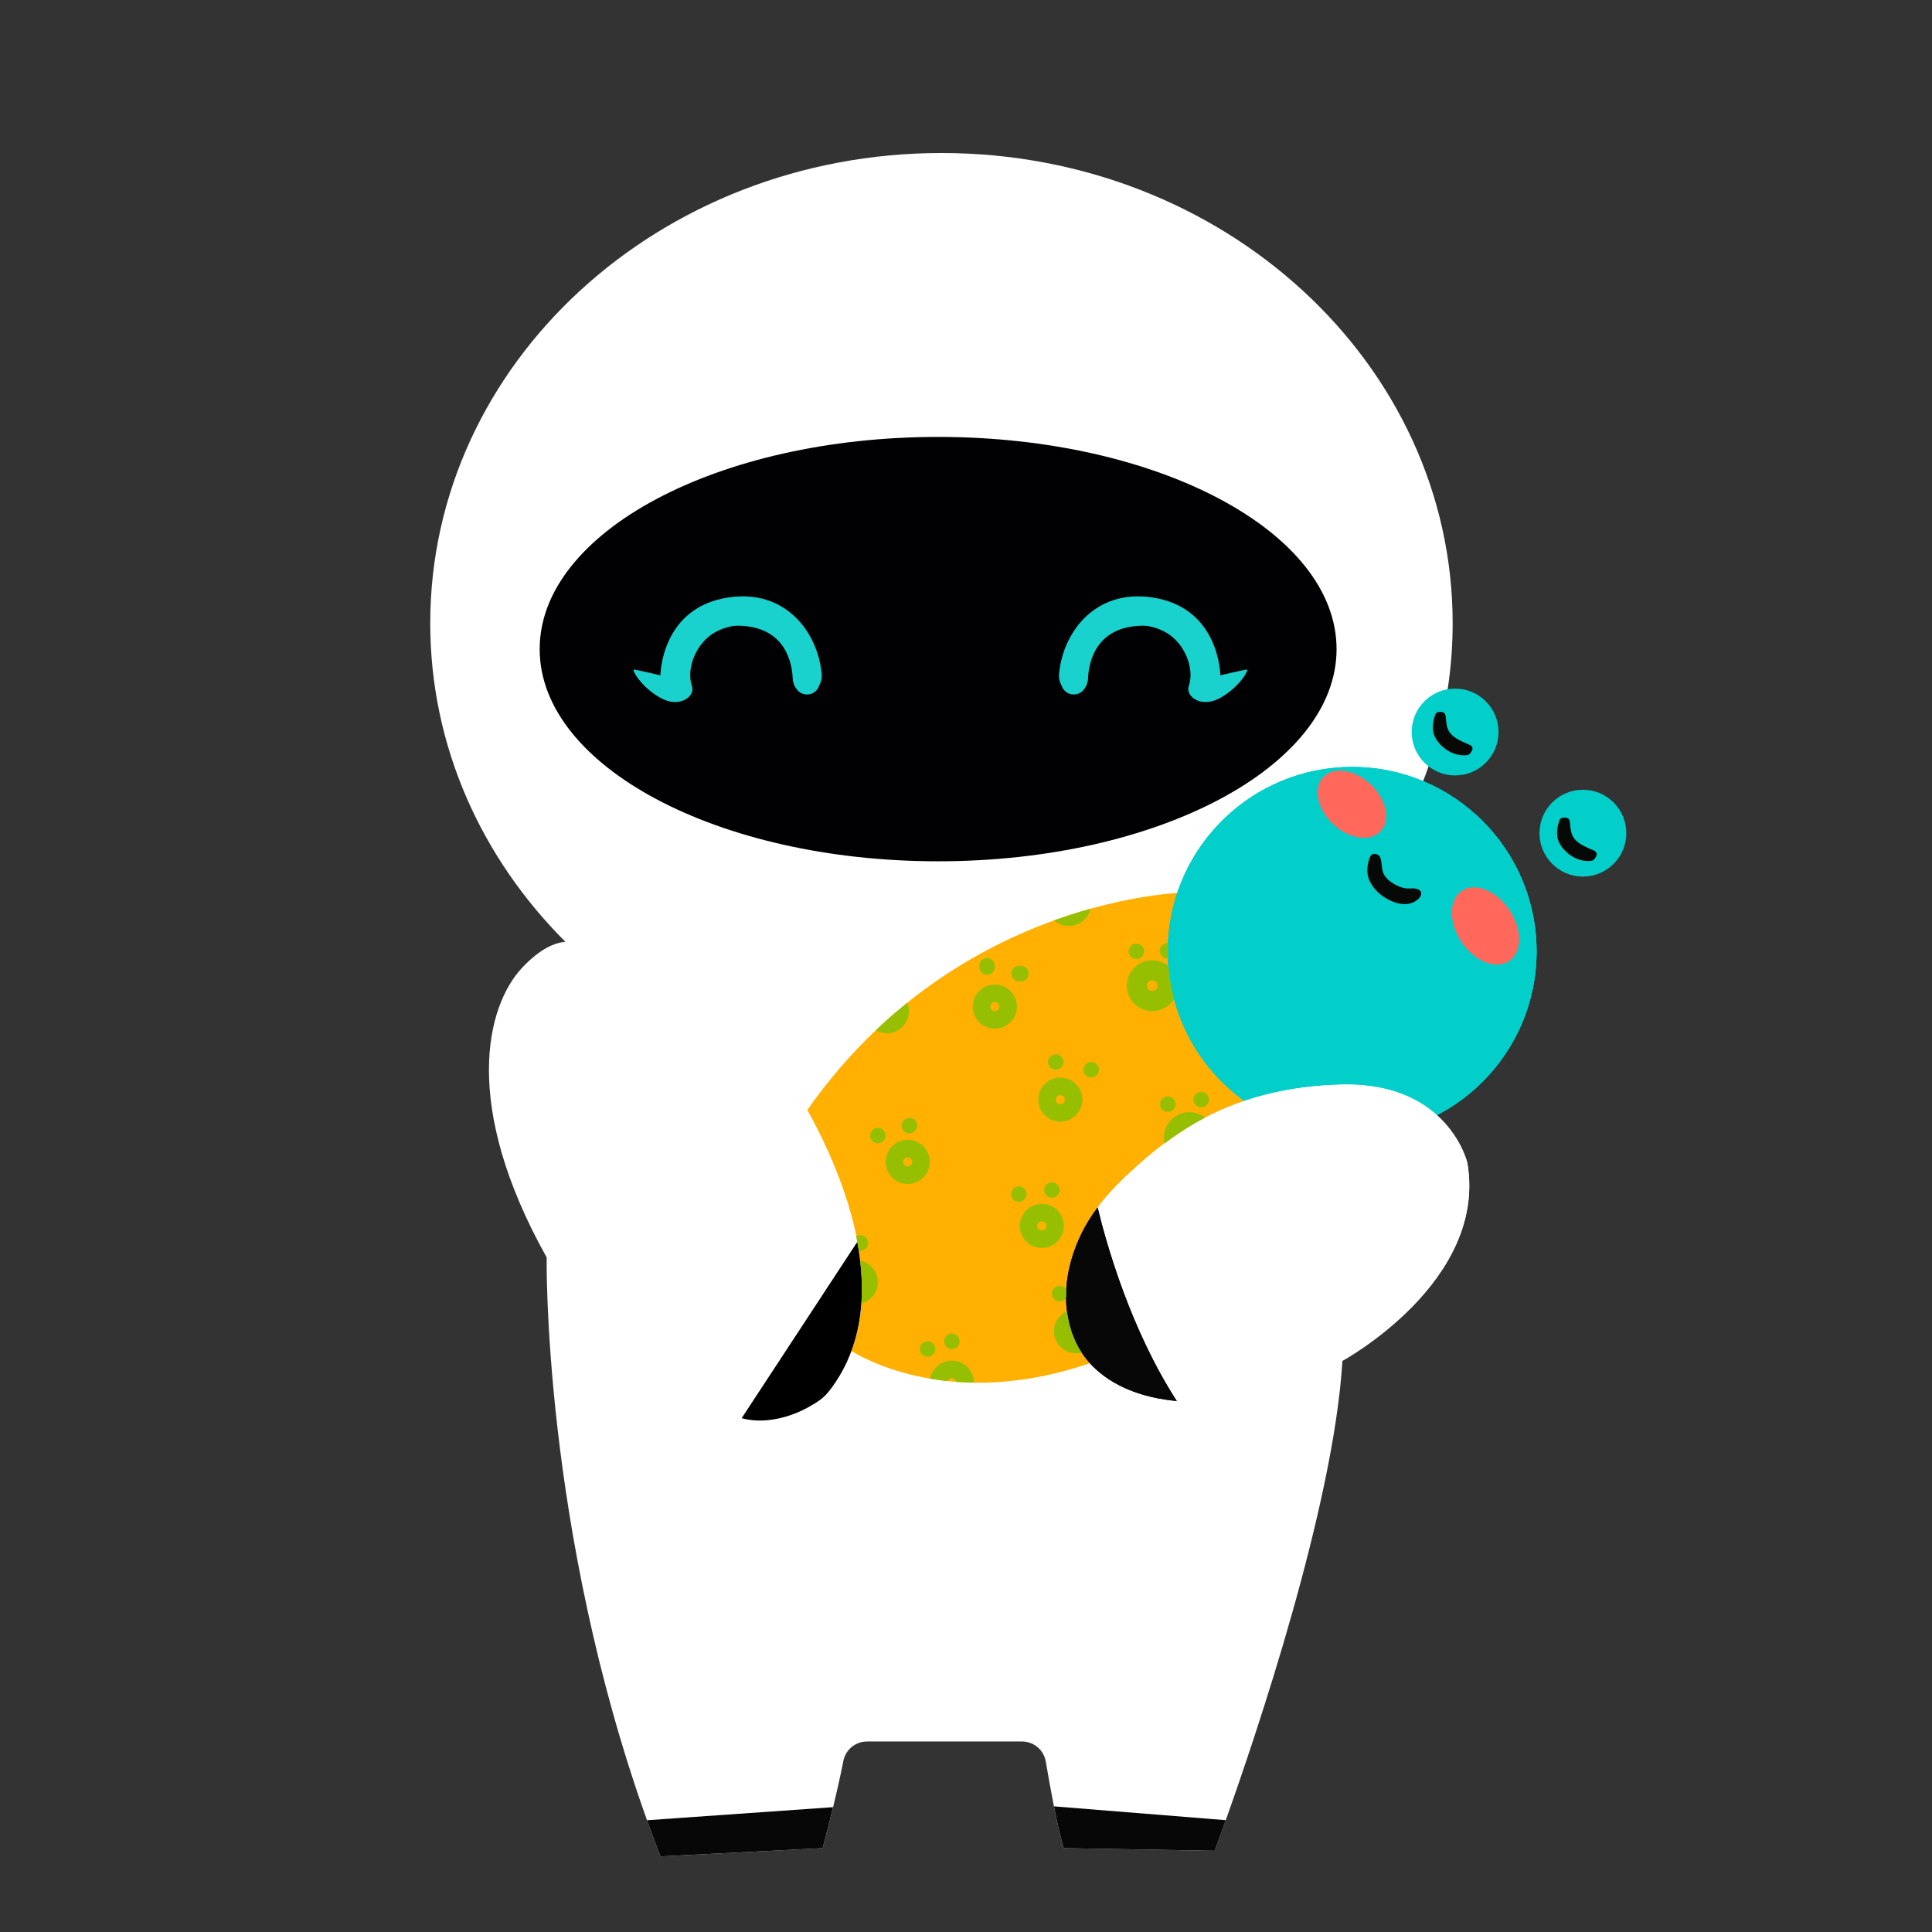 <?xml version="1.0" encoding="UTF-8" standalone="no" ?>
<!DOCTYPE svg PUBLIC "-//W3C//DTD SVG 1.1//EN" "http://www.w3.org/Graphics/SVG/1.1/DTD/svg11.dtd">
<svg xmlns="http://www.w3.org/2000/svg" xmlns:xlink="http://www.w3.org/1999/xlink" version="1.1" width="1080" height="1080" viewBox="0 0 1080 1080" xml:space="preserve">
<rect x="0" y="0" width="1080" height="1080" fill="#333333" stroke="none"/>
<desc>Created with Fabric.js 5.2.4</desc>
<defs>
</defs>
<rect x="0" y="0" width="100%" height="100%" fill="transparent"></rect>
<g transform="matrix(1 0 0 1 540 540)" id="56112caa-e531-433a-8f15-8ae78730f5cb"  >
<rect style="stroke: none; stroke-width: 1; stroke-dasharray: none; stroke-linecap: butt; stroke-dashoffset: 0; stroke-linejoin: miter; stroke-miterlimit: 4; fill: rgb(255,255,255); fill-rule: nonzero; opacity: 1; visibility: hidden;" vector-effect="non-scaling-stroke"  x="-540" y="-540" rx="0" ry="0" width="1080" height="1080" />
</g>
<g transform="matrix(1 0 0 1 540 540)" id="09566130-79a8-4feb-a502-998dc397ee64"  >
</g>
<g transform="matrix(0.89 0 0 0.89 526.24 563.3)"  >
<g style="" vector-effect="non-scaling-stroke"   >
		<g transform="matrix(1 0 0 1 -490 -490)"  >
<rect style="stroke: none; stroke-width: 1; stroke-dasharray: none; stroke-linecap: butt; stroke-dashoffset: 0; stroke-linejoin: miter; stroke-miterlimit: 4; fill: rgb(255,255,255); fill-opacity: 0; fill-rule: nonzero; opacity: 1;" vector-effect="non-scaling-stroke"  x="-50" y="-50" rx="0" ry="0" width="100" height="100" />
</g>
		<g transform="matrix(1 0 0 1 0 0)"  >
<rect style="stroke: none; stroke-width: 1; stroke-dasharray: none; stroke-linecap: butt; stroke-dashoffset: 0; stroke-linejoin: miter; stroke-miterlimit: 4; fill: rgb(255,255,255); fill-rule: nonzero; opacity: 1; visibility: hidden;" vector-effect="non-scaling-stroke"  x="-540" y="-540" rx="0" ry="0" width="1080" height="1080" />
</g>
		<g transform="matrix(0.8 0 0 0.8 0.04 -1.87)"  >
<path style="stroke: none; stroke-width: 1; stroke-dasharray: none; stroke-linecap: butt; stroke-dashoffset: 0; stroke-linejoin: miter; stroke-miterlimit: 4; fill: rgb(255,255,255); fill-rule: evenodd; opacity: 1;" vector-effect="non-scaling-stroke"  transform=" translate(-401.36, -669.32)" d="M 633.45 686.94 C 667.15 734.429 716.17 948.899 716.17 948.899 C 709.35 1063.049 647.75 1244.649 624.58 1309.549 C 619.15 1324.78 615.83 1333.58 615.83 1333.58 L 497.36 1331.53 C 494.98 1324.169 492.24 1311.75 489.67 1298.71 C 487.222 1286.291 484.934 1273.3 483.279 1263.548 C 481.733 1254.445 473.848 1247.79 464.615 1247.79 L 342.928 1247.79 C 333.903 1247.79 326.113 1254.155 324.365 1263.008 C 321.896 1275.51 318.985 1288.274 316.31 1299.349 C 311.87 1317.79 308.09 1331.53 308.09 1331.53 L 180.77 1338 C 177.1 1328.52 173.58 1319.049 170.2 1309.61 C 88.11 1080.16 91.4 867.7 91.4 867.7 C 24.51 748.219 43.92 670.599 72 640.469 C 86.4 625.02 98.12 620.58 106.12 619.93 L 106.12 619.929 C 40.239 554.162 0 466.324 0 369.83 C 0 165.929 179.7 0.64 401.36 0.64 C 623.03 0.64 802.721 165.929 802.721 369.83 C 802.721 496.049 733.86 607.469 628.82 674.049 C 629.34 678.91 630.83 683.25 633.45 686.94" stroke-linecap="round" />
</g>
		<g transform="matrix(0.8 0 0 0.8 -2.05 -225.22)"  >
<path style="stroke: none; stroke-width: 1; stroke-dasharray: none; stroke-linecap: butt; stroke-dashoffset: 0; stroke-linejoin: miter; stroke-miterlimit: 4; fill: rgb(1,1,3); fill-rule: evenodd; opacity: 1;" vector-effect="non-scaling-stroke"  transform=" translate(-398.75, -390.49)" d="M 711.575 390.49 C 711.575 482.498 571.518 557.086 398.749 557.086 C 225.979 557.086 85.922 482.498 85.922 390.49 C 85.922 298.482 225.979 223.894 398.749 223.894 C 571.518 223.894 711.575 298.482 711.575 390.49" stroke-linecap="round" />
</g>
		<g transform="matrix(0.8 0 0 0.8 43.97 81.6)"  >
<path style="stroke: none; stroke-width: 1; stroke-dasharray: none; stroke-linecap: butt; stroke-dashoffset: 0; stroke-linejoin: miter; stroke-miterlimit: 4; fill: rgb(255,176,1); fill-rule: evenodd; opacity: 1;" vector-effect="non-scaling-stroke"  transform=" translate(-456.27, -774.02)" d="M 667.92 715.38 C 667.92 715.38 667.67 723.99 665.92 737.981 L 665.92 737.99 C 665.16 744.09 664.11 751.2 662.67 759.07 C 653.46 809.481 628.25 890.771 559.7 932.41 C 551.771 937.231 543.26 941.521 534.13 945.17 C 528.63 947.37 523.231 949.36 517.92 951.16 C 483.46 962.91 452.891 966.811 426.851 966.42 C 422.09 966.36 417.49 966.141 413.04 965.801 C 410.71 965.641 408.42 965.431 406.181 965.191 C 401.42 964.691 396.851 964.051 392.481 963.301 C 360.7 957.881 339.42 946.86 330.65 941.61 C 327.66 939.82 326.13 938.7 326.13 938.7 L 315.06 935.471 C 315.06 935.471 301.75 935.279 286.7 929.96 C 252.691 917.971 209.81 879.851 291.58 758.79 C 293.021 756.66 294.47 754.551 295.941 752.471 C 312.87 728.311 331.06 707.561 349.8 689.75 C 357.95 681.99 366.21 674.801 374.51 668.12 C 414.08 636.28 454.65 616.151 489.93 603.43 C 499.891 599.84 509.42 596.84 518.391 594.34 C 550.5 585.36 575.37 582.7 586.49 581.921 C 590.62 581.631 592.851 581.6 592.851 581.6 z" stroke-linecap="round" />
</g>
		<g transform="matrix(0.8 0 0 0.8 -134.24 -225.17)"  >
<path style="stroke: none; stroke-width: 1; stroke-dasharray: none; stroke-linecap: butt; stroke-dashoffset: 0; stroke-linejoin: miter; stroke-miterlimit: 4; fill: rgb(25,210,205); fill-rule: evenodd; opacity: 1;" vector-effect="non-scaling-stroke"  transform=" translate(-233.5, -390.55)" d="M 180.713 411.062 C 180.713 411.062 181.03 360.701 229.882 350.691 C 276.909 341.056 304.24 375.77 307.348 410.187 C 307.578 412.729 307.106 415.284 306.053 417.614 L 304.822 420.336 C 301.872 426.863 293.039 428.146 288.305 422.736 C 286.03 420.135 284.712 416.86 284.566 413.428 C 284.063 401.541 278.997 372.492 241.54 372.118 C 235.337 372.057 228.463 374.571 223.183 377.535 C 209.652 385.13 200.444 404.798 205.496 419.743 C 208.113 427.484 195.86 437.337 180.515 428.657 C 165.169 419.977 157.913 406.253 159.935 406.487 C 161.958 406.722 180.713 411.062 180.713 411.062" stroke-linecap="round" />
</g>
		<g transform="matrix(0.8 0 0 0.8 132.96 -225.17)"  >
<path style="stroke: none; stroke-width: 1; stroke-dasharray: none; stroke-linecap: butt; stroke-dashoffset: 0; stroke-linejoin: miter; stroke-miterlimit: 4; fill: rgb(25,210,205); fill-rule: evenodd; opacity: 1;" vector-effect="non-scaling-stroke"  transform=" translate(-567.5, -390.55)" d="M 620.295 411.062 C 620.295 411.062 619.978 360.701 571.126 350.691 C 524.1 341.056 496.769 375.77 493.66 410.187 C 493.431 412.729 493.902 415.284 494.955 417.614 L 496.186 420.336 C 499.137 426.863 507.97 428.146 512.703 422.736 C 514.979 420.135 516.297 416.86 516.442 413.428 C 516.945 401.541 522.012 372.492 559.469 372.118 C 565.671 372.057 572.545 374.571 577.825 377.535 C 591.357 385.13 600.565 404.798 595.513 419.743 C 592.896 427.484 605.149 437.337 620.493 428.657 C 635.839 419.977 643.096 406.253 641.073 406.487 C 639.051 406.722 620.295 411.062 620.295 411.062" stroke-linecap="round" />
</g>
		<g transform="matrix(0.8 0 0 0.8 258.02 -35.37)"  >
<path style="stroke: none; stroke-width: 1; stroke-dasharray: none; stroke-linecap: butt; stroke-dashoffset: 0; stroke-linejoin: miter; stroke-miterlimit: 4; fill: rgb(2,207,202); fill-rule: evenodd; opacity: 1;" vector-effect="non-scaling-stroke"  transform=" translate(-723.83, -627.81)" d="M 868.596 627.809 C 868.596 707.761 803.782 772.575 723.83 772.575 C 643.878 772.575 579.064 707.761 579.064 627.809 C 579.064 547.857 643.878 483.043 723.83 483.043 C 803.782 483.043 868.596 547.857 868.596 627.809" stroke-linecap="round" />
</g>
		<g transform="matrix(0.8 0 0 0.8 258.06 -35.37)"  >
<path style="stroke: none; stroke-width: 1; stroke-dasharray: none; stroke-linecap: butt; stroke-dashoffset: 0; stroke-linejoin: miter; stroke-miterlimit: 4; fill: rgb(2,207,202); fill-rule: evenodd; opacity: 1;" vector-effect="non-scaling-stroke"  transform=" translate(-723.88, -627.81)" d="M 868.6 627.81 C 868.6 707.759 803.78 772.58 723.829 772.58 C 645.759 772.58 582.12 710.78 579.169 633.44 C 580.959 633.31 582.669 632.4 583.759 630.81 C 585.669 628.039 584.959 624.24 582.19 622.34 C 581.27 621.71 580.24 621.37 579.209 621.289 C 582.61 544.37 646.06 483.039 723.829 483.039 C 803.78 483.039 868.6 547.86 868.6 627.81" stroke-linecap="round" />
</g>
		<g transform="matrix(0.8 0 0 0.8 258.06 -35.37)"  >
<path style="stroke: none; stroke-width: 1; stroke-dasharray: none; stroke-linecap: butt; stroke-dashoffset: 0; stroke-linejoin: miter; stroke-miterlimit: 4; fill: rgb(2,207,202); fill-rule: evenodd; opacity: 1;" vector-effect="non-scaling-stroke"  transform=" translate(-723.88, -627.81)" d="M 868.6 627.81 C 868.6 707.759 803.78 772.58 723.829 772.58 C 656.789 772.58 600.39 727.009 583.929 665.16 C 589.129 656.629 587.2 645.59 579.52 639.3 L 579.509 639.3 C 579.36 637.36 579.249 635.4 579.169 633.44 C 580.959 633.31 582.669 632.4 583.759 630.81 C 585.669 628.039 584.959 624.24 582.19 622.34 C 581.27 621.71 580.24 621.37 579.209 621.289 C 582.61 544.37 646.06 483.039 723.829 483.039 C 803.78 483.039 868.6 547.86 868.6 627.81" stroke-linecap="round" />
</g>
		<g transform="matrix(0.8 0 0 0.8 322.67 -173.14)"  >
<path style="stroke: none; stroke-width: 1; stroke-dasharray: none; stroke-linecap: butt; stroke-dashoffset: 0; stroke-linejoin: miter; stroke-miterlimit: 4; fill: rgb(2,207,202); fill-rule: evenodd; opacity: 1;" vector-effect="non-scaling-stroke"  transform=" translate(-804.64, -455.6)" d="M 838.724 455.596 C 838.724 474.421 823.463 489.681 804.639 489.681 C 785.814 489.681 770.553 474.421 770.553 455.596 C 770.553 436.772 785.814 421.511 804.639 421.511 C 823.463 421.511 838.724 436.772 838.724 455.596" stroke-linecap="round" />
</g>
		<g transform="matrix(0.8 0 0 0.8 402.94 -109.61)"  >
<path style="stroke: none; stroke-width: 1; stroke-dasharray: none; stroke-linecap: butt; stroke-dashoffset: 0; stroke-linejoin: miter; stroke-miterlimit: 4; fill: rgb(2,207,202); fill-rule: evenodd; opacity: 1;" vector-effect="non-scaling-stroke"  transform=" translate(-34.98, -34.64)" d="M 69.064 34.641 C 69.064 53.466 53.804 68.726 34.979 68.726 C 16.155 68.726 0.894 53.466 0.894 34.641 C 0.894 15.816 16.155 0.556 34.979 0.556 C 53.804 0.556 69.064 15.816 69.064 34.641" stroke-linecap="round" />
</g>
		<g transform="matrix(0.8 0 0 0.8 341.75 -51.32)"  >
<path style="stroke: none; stroke-width: 1; stroke-dasharray: none; stroke-linecap: butt; stroke-dashoffset: 0; stroke-linejoin: miter; stroke-miterlimit: 4; fill: rgb(255,104,91); fill-rule: evenodd; opacity: 1;" vector-effect="non-scaling-stroke"  transform=" translate(-828.49, -607.87)" d="M 847.069 635.445 C 836.703 642.428 819.983 635.743 809.722 620.513 C 799.463 605.283 799.548 587.276 809.914 580.292 C 820.28 573.309 837 579.995 847.26 595.225 C 857.52 610.455 857.434 628.462 847.069 635.445" stroke-linecap="round" />
</g>
		<g transform="matrix(0.8 0 0 0.8 257.84 -127.79)"  >
<path style="stroke: none; stroke-width: 1; stroke-dasharray: none; stroke-linecap: butt; stroke-dashoffset: 0; stroke-linejoin: miter; stroke-miterlimit: 4; fill: rgb(255,104,91); fill-rule: evenodd; opacity: 1;" vector-effect="non-scaling-stroke"  transform=" translate(-723.62, -512.28)" d="M 746.156 533.493 C 738.026 542.131 721.345 539.637 708.897 527.922 C 696.449 516.207 692.948 499.708 701.077 491.07 C 709.207 482.431 725.887 484.926 738.336 496.64 C 750.784 508.355 754.285 524.855 746.156 533.493" stroke-linecap="round" />
</g>
		<g transform="matrix(0.8 0 0 0.8 284.46 -80.84)"  >
<path style="stroke: none; stroke-width: 1; stroke-dasharray: none; stroke-linecap: butt; stroke-dashoffset: 0; stroke-linejoin: miter; stroke-miterlimit: 4; fill: rgb(7,9,6); fill-rule: evenodd; opacity: 1;" vector-effect="non-scaling-stroke"  transform=" translate(-756.89, -570.96)" d="M 739.29 551.79 C 739.833 551.412 740.514 551.199 741.394 551.235 C 742.664 551.287 743.967 551.68 744.871 552.573 C 745.692 553.384 746.105 554.519 746.366 555.644 C 747.307 559.704 746.83 563.948 748.952 567.699 C 750.571 570.562 753.185 572.759 755.966 574.443 C 759.032 576.301 762.519 577.923 766.11 578.348 C 768.361 578.614 770.625 578.18 772.875 578.415 C 774.704 578.606 777.188 579.385 777.878 581.316 C 778.118 581.991 778.072 582.741 777.88 583.431 C 777.186 585.913 774.771 587.775 772.58 588.918 C 764.782 592.989 755.116 589.407 748.373 584.825 C 743.887 581.777 740.082 577.674 737.682 572.788 C 735.064 567.459 735.305 561.322 737.086 555.776 C 737.583 554.228 738.108 552.615 739.29 551.79" stroke-linecap="round" />
</g>
		<g transform="matrix(0.8 0 0 0.8 399.16 -105.75)"  >
<path style="stroke: none; stroke-width: 1; stroke-dasharray: none; stroke-linecap: butt; stroke-dashoffset: 0; stroke-linejoin: miter; stroke-miterlimit: 4; fill: rgb(7,9,6); fill-rule: evenodd; opacity: 1;" vector-effect="non-scaling-stroke"  transform=" translate(-900.27, -539.83)" d="M 887.514 523.579 C 886.779 524.243 886.433 525.28 886.137 526.221 C 884.492 531.374 883.889 537.201 886.215 542.243 C 890.737 551.106 901.019 557.843 911.14 556.784 C 912.982 556.78 914.22 555.354 915.026 553.85 C 916.767 551.113 915.626 549.288 912.761 548.3 C 906.398 545.362 898.66 542.708 896.205 535.438 C 895.199 532.656 895.166 529.558 894.833 526.645 C 894.611 524.698 893.868 523.021 891.694 522.843 C 890.304 522.732 888.637 522.597 887.514 523.579" stroke-linecap="round" />
</g>
		<g transform="matrix(0.8 0 0 0.8 321.14 -172.13)"  >
<path style="stroke: none; stroke-width: 1; stroke-dasharray: none; stroke-linecap: butt; stroke-dashoffset: 0; stroke-linejoin: miter; stroke-miterlimit: 4; fill: rgb(7,9,6); fill-rule: evenodd; opacity: 1;" vector-effect="non-scaling-stroke"  transform=" translate(-802.72, -456.85)" d="M 789.973 440.6 C 789.238 441.263 788.891 442.3 788.596 443.242 C 786.951 448.395 786.347 454.221 788.674 459.264 C 793.196 468.127 803.478 474.864 813.599 473.805 C 815.44 473.801 816.679 472.375 817.485 470.871 C 819.225 468.133 818.085 466.309 815.219 465.32 C 808.857 462.383 801.118 459.729 798.664 452.459 C 797.658 449.677 797.625 446.579 797.292 443.666 C 797.07 441.719 796.327 440.042 794.153 439.863 C 792.763 439.753 791.096 439.618 789.973 440.6" stroke-linecap="round" />
</g>
		<g transform="matrix(0.8 0 0 0.8 -100.34 152.6)"  >
<path style="stroke: none; stroke-width: 1; stroke-dasharray: none; stroke-linecap: butt; stroke-dashoffset: 0; stroke-linejoin: miter; stroke-miterlimit: 4; fill: rgb(255,255,255); fill-rule: evenodd; opacity: 1;" vector-effect="non-scaling-stroke"  transform=" translate(-275.88, -862.77)" d="M 338.67 901.35 C 337.8 918.089 334.21 934.73 327.19 949.999 C 323.87 957.22 319.81 964.1 315.1 970.49 C 312.23 974.4 309.54 977.53 305.54 980.329 C 289.73 991.38 268.39 998.73 249 995.329 C 247.48 995.06 245.97 994.72 244.49 994.31 C 235.94 991.999 228.15 987.47 221.62 981.43 C 183.83 946.419 280.59 732.19 281.86 729.37 C 281.86 729.72 283.4 731.64 283.55 731.86 C 285.12 734.27 286.65 736.7 288.15 739.15 C 293.46 747.829 298.42 756.73 303.06 765.789 C 309.55 778.44 315.42 791.43 320.51 804.709 C 326.33 819.89 331.14 835.48 334.41 851.41 C 334.72 852.9 335.01 854.4 335.28 855.9 C 338.08 870.86 339.46 886.13 338.67 901.35" stroke-linecap="round" />
</g>
		<g transform="matrix(0.8 0 0 0.8 -100.5 152.6)"  >
<path style="stroke: none; stroke-width: 1; stroke-dasharray: none; stroke-linecap: butt; stroke-dashoffset: 0; stroke-linejoin: miter; stroke-miterlimit: 4; fill: rgb(255,255,255); fill-rule: evenodd; opacity: 1;" vector-effect="non-scaling-stroke"  transform=" translate(-275.67, -862.77)" d="M 338.48 904.28 C 337.37 920.03 333.8 935.62 327.19 950 C 323.87 957.22 319.81 964.1 315.1 970.49 C 312.23 974.4 309.54 977.53 305.54 980.33 C 289.73 991.381 268.39 998.73 249 995.33 C 247.48 995.06 245.97 994.72 244.49 994.31 C 235.94 992 228.15 987.47 221.62 981.43 C 183.83 946.42 280.59 732.19 281.86 729.37 C 281.86 729.72 283.4 731.64 283.55 731.86 C 285.12 734.27 286.65 736.7 288.15 739.15 C 293.459 747.83 298.42 756.73 303.06 765.79 C 309.55 778.44 315.42 791.43 320.51 804.71 C 326.33 819.89 331.14 835.48 334.41 851.41 C 334.72 852.9 335.01 854.4 335.28 855.9 C 336.19 860.75 336.94 865.62 337.52 870.52 C 336.42 870.301 335.28 870.18 334.11 870.18 C 330.15 870.18 326.49 871.509 323.57 873.75 C 320.51 876.1 318.25 879.45 317.3 883.31 C 316.959 884.65 316.78 886.06 316.78 887.509 C 316.78 897.08 324.54 904.84 334.11 904.84 C 335.62 904.84 337.08 904.65 338.48 904.28" stroke-linecap="round" />
</g>
		<g transform="matrix(0.8 0 0 0.8 -100.5 152.6)"  >
<path style="stroke: none; stroke-width: 1; stroke-dasharray: none; stroke-linecap: butt; stroke-dashoffset: 0; stroke-linejoin: miter; stroke-miterlimit: 4; fill: rgb(255,255,255); fill-rule: evenodd; opacity: 1;" vector-effect="non-scaling-stroke"  transform=" translate(-275.67, -862.77)" d="M 338.48 904.28 C 337.37 920.03 333.8 935.62 327.19 950 C 323.87 957.22 319.81 964.1 315.1 970.49 C 312.23 974.4 309.54 977.53 305.54 980.33 C 289.73 991.381 268.39 998.73 249 995.33 C 247.48 995.06 245.97 994.72 244.49 994.31 C 235.94 992 228.15 987.47 221.62 981.43 C 183.83 946.42 280.59 732.19 281.86 729.37 C 281.86 729.72 283.4 731.64 283.55 731.86 C 285.12 734.27 286.65 736.7 288.15 739.15 C 293.459 747.83 298.42 756.73 303.06 765.79 C 309.55 778.44 315.42 791.43 320.51 804.71 C 326.33 819.89 331.14 835.48 334.41 851.41 C 334.42 851.45 334.43 851.48 334.43 851.52 C 332.72 852.6 331.59 854.5 331.59 856.67 C 331.59 859.61 333.66 862.07 336.43 862.65 C 336.85 865.27 337.209 867.89 337.52 870.52 C 336.42 870.301 335.28 870.18 334.11 870.18 C 330.15 870.18 326.49 871.509 323.57 873.75 C 320.51 876.1 318.25 879.45 317.3 883.31 C 316.959 884.65 316.78 886.06 316.78 887.509 C 316.78 897.08 324.54 904.84 334.11 904.84 C 335.62 904.84 337.08 904.65 338.48 904.28" stroke-linecap="round" />
</g>
		<g transform="matrix(0.8 0 0 0.8 -53.76 172.39)"  >
<path style="stroke: none; stroke-width: 1; stroke-dasharray: none; stroke-linecap: butt; stroke-dashoffset: 0; stroke-linejoin: miter; stroke-miterlimit: 4; fill: rgb(255,255,255); fill-rule: evenodd; opacity: 1;" vector-effect="non-scaling-stroke"  transform=" translate(-334.1, -887.5)" d="M 337.68 887.509 C 337.68 889.48 336.08 891.079 334.11 891.079 C 332.13 891.079 330.53 889.48 330.53 887.509 C 330.53 885.53 332.13 883.93 334.11 883.93 C 336.08 883.93 337.68 885.53 337.68 887.509" stroke-linecap="round" />
</g>
		<g transform="matrix(0.8 0 0 0.8 -87.69 203.21)"  >
<path style="stroke: none; stroke-width: 1; stroke-dasharray: none; stroke-linecap: butt; stroke-dashoffset: 0; stroke-linejoin: miter; stroke-miterlimit: 4; fill: rgb(0,0,0); fill-rule: evenodd; opacity: 1;" vector-effect="non-scaling-stroke"  transform=" translate(-291.69, -926.03)" d="M 338.67 901.35 C 337.8 918.089 334.21 934.73 327.19 949.999 C 323.87 957.22 319.81 964.1 315.1 970.49 C 312.23 974.4 309.54 977.53 305.54 980.329 C 289.73 991.38 268.39 998.73 249 995.329 C 247.48 995.06 245.97 994.72 244.49 994.31 L 335.28 855.9 C 338.08 870.86 339.46 886.13 338.67 901.35" stroke-linecap="round" />
</g>
		<g transform="matrix(0.8 0 0 0.8 204.91 147.91)"  >
<path style="stroke: none; stroke-width: 1; stroke-dasharray: none; stroke-linecap: butt; stroke-dashoffset: 0; stroke-linejoin: miter; stroke-miterlimit: 4; fill: rgb(255,255,255); fill-rule: evenodd; opacity: 1;" vector-effect="non-scaling-stroke"  transform=" translate(-657.44, -856.91)" d="M 716.17 949.259 C 668.96 974.73 623.24 984.1 586.12 980.8 C 546.351 977.28 516.46 959.22 505.191 930.869 C 503.67 927.05 502.43 923.119 501.471 919.119 C 495.981 896.19 500.59 872.119 510.471 851.039 C 514.221 843.03 518.78 835.72 523.941 828.869 C 532.561 817.4 542.84 807.249 553.691 797.409 C 567.84 784.57 583.051 772.839 599.561 763.19 C 635.07 742.419 675.26 733.239 716.17 732.409 C 799.49 730.699 814.21 793.77 814.21 793.77 C 830.301 887.209 716.17 949.259 716.17 949.259" stroke-linecap="round" />
</g>
		<g transform="matrix(0.8 0 0 0.8 155.71 81.61)"  >
<path style="stroke: none; stroke-width: 1; stroke-dasharray: none; stroke-linecap: butt; stroke-dashoffset: 0; stroke-linejoin: miter; stroke-miterlimit: 4; fill: rgb(255,255,255); fill-rule: evenodd; opacity: 1;" vector-effect="non-scaling-stroke"  transform=" translate(-595.96, -774.02)" d="M 592.56 771.69 C 593.839 769.81 596.41 769.339 598.289 770.63 C 600.169 771.919 600.64 774.48 599.35 776.36 C 598.06 778.24 595.499 778.71 593.62 777.419 C 591.74 776.13 591.27 773.57 592.56 771.69" stroke-linecap="round" />
</g>
		<g transform="matrix(0.8 0 0 0.8 204.91 147.91)"  >
<path style="stroke: none; stroke-width: 1; stroke-dasharray: none; stroke-linecap: butt; stroke-dashoffset: 0; stroke-linejoin: miter; stroke-miterlimit: 4; fill: rgb(255,255,255); fill-rule: evenodd; opacity: 1;" vector-effect="non-scaling-stroke"  transform=" translate(-657.44, -856.91)" d="M 716.17 949.259 C 668.96 974.73 623.24 984.1 586.12 980.8 C 546.351 977.28 516.46 959.22 505.191 930.869 C 503.67 927.05 502.43 923.119 501.471 919.119 C 495.981 896.19 500.59 872.119 510.471 851.039 C 514.221 843.03 518.78 835.72 523.941 828.869 C 532.561 817.4 542.84 807.249 553.691 797.409 C 561 790.78 568.58 784.449 576.49 778.539 C 577.58 783.239 580.36 787.55 584.641 790.499 C 593.74 796.749 606.18 794.44 612.43 785.339 C 618.43 776.61 616.54 764.81 608.351 758.339 C 641.641 740.98 678.601 733.169 716.17 732.409 C 799.49 730.699 814.21 793.77 814.21 793.77 C 830.301 887.209 716.17 949.259 716.17 949.259" stroke-linecap="round" />
</g>
		<g transform="matrix(0.8 0 0 0.8 113.05 186.25)"  >
<path style="stroke: none; stroke-width: 1; stroke-dasharray: none; stroke-linecap: butt; stroke-dashoffset: 0; stroke-linejoin: miter; stroke-miterlimit: 4; fill: rgb(7,7,7); fill-rule: evenodd; opacity: 1;" vector-effect="non-scaling-stroke"  transform=" translate(-542.62, -904.83)" d="M 586.12 980.8 C 546.35 977.279 516.46 959.22 505.19 930.869 C 503.67 927.05 502.43 923.119 501.471 919.119 C 495.98 896.19 500.59 872.119 510.471 851.039 C 514.221 843.029 518.78 835.72 523.94 828.869 C 531.09 858.409 549.99 924.959 586.12 980.8" stroke-linecap="round" />
</g>
		<g transform="matrix(0.8 0 0 0.8 113.06 186.25)"  >
<path style="stroke: none; stroke-width: 1; stroke-dasharray: none; stroke-linecap: butt; stroke-dashoffset: 0; stroke-linejoin: miter; stroke-miterlimit: 4; fill: rgb(7,7,7); fill-rule: evenodd; opacity: 1;" vector-effect="non-scaling-stroke"  transform=" translate(-542.63, -904.83)" d="M 586.12 980.8 C 546.35 977.279 516.46 959.22 505.19 930.869 C 503.67 927.05 502.43 923.119 501.471 919.119 C 499.96 912.779 499.2 906.36 499.141 899.94 C 499.81 898.959 500.2 897.77 500.2 896.499 C 500.2 895.329 499.87 894.23 499.28 893.3 C 500.13 878.709 504.26 864.289 510.471 851.039 C 514.221 843.029 518.78 835.72 523.94 828.869 C 531.09 858.409 549.99 924.959 586.12 980.8" stroke-linecap="round" />
</g>
		<g transform="matrix(0.8 0 0 0.8 84.57 203.21)"  >
<path style="stroke: none; stroke-width: 1; stroke-dasharray: none; stroke-linecap: butt; stroke-dashoffset: 0; stroke-linejoin: miter; stroke-miterlimit: 4; fill: rgb(7,7,7); fill-rule: evenodd; opacity: 1;" vector-effect="non-scaling-stroke"  transform=" translate(-507.03, -926.03)" d="M 510.6 926.03 C 510.6 928.009 508.999 929.61 507.02 929.61 C 505.85 929.61 504.829 929.051 504.179 928.19 L 504.169 928.18 C 503.919 927.48 503.679 926.78 503.45 926.08 L 503.45 926.03 C 503.45 924.06 505.05 922.46 507.02 922.46 C 508.999 922.46 510.6 924.06 510.6 926.03" stroke-linecap="round" />
</g>
		<g transform="matrix(0.8 0 0 0.8 -126.45 517.61)"  >
<path style="stroke: none; stroke-width: 1; stroke-dasharray: none; stroke-linecap: butt; stroke-dashoffset: 0; stroke-linejoin: miter; stroke-miterlimit: 4; fill: rgb(7,7,7); fill-rule: evenodd; opacity: 1;" vector-effect="non-scaling-stroke"  transform=" translate(-73.26, -19.67)" d="M 0.2 10.61 L 146.31 0.349 C 141.87 18.79 138.09 32.53 138.09 32.53 L 10.77 39 C 7.1 29.52 3.58 20.049 0.2 10.61" stroke-linecap="round" />
</g>
		<g transform="matrix(0.8 0 0 0.8 124.66 515.59)"  >
<path style="stroke: none; stroke-width: 1; stroke-dasharray: none; stroke-linecap: butt; stroke-dashoffset: 0; stroke-linejoin: miter; stroke-miterlimit: 4; fill: rgb(7,7,7); fill-rule: evenodd; opacity: 1;" vector-effect="non-scaling-stroke"  transform=" translate(-557.12, -1316.5)" d="M 624.58 1309.91 C 619.15 1325.14 615.83 1333.94 615.83 1333.94 L 497.36 1331.89 C 494.98 1324.53 492.24 1312.11 489.67 1299.07 z" stroke-linecap="round" />
</g>
		<g transform="matrix(0.8 0 0 0.8 63.06 137.07)"  >
<path style="stroke: none; stroke-width: 1; stroke-dasharray: none; stroke-linecap: butt; stroke-dashoffset: 0; stroke-linejoin: miter; stroke-miterlimit: 4; fill: rgb(150,191,1); fill-rule: evenodd; opacity: 1;" vector-effect="non-scaling-stroke"  transform=" translate(-480.13, -843.36)" d="M 480.13 846.94 C 478.151 846.94 476.551 845.339 476.551 843.36 C 476.551 841.39 478.151 839.79 480.13 839.79 C 482.101 839.79 483.7 841.39 483.7 843.36 C 483.7 845.339 482.101 846.94 480.13 846.94 M 480.13 826.03 C 470.561 826.03 462.801 833.79 462.801 843.36 C 462.801 852.93 470.561 860.69 480.13 860.69 C 489.7 860.69 497.46 852.93 497.46 843.36 C 497.46 833.79 489.7 826.03 480.13 826.03" stroke-linecap="round" />
</g>
		<g transform="matrix(0.8 0 0 0.8 79.4 203.83)"  >
<path style="stroke: none; stroke-width: 1; stroke-dasharray: none; stroke-linecap: butt; stroke-dashoffset: 0; stroke-linejoin: miter; stroke-miterlimit: 4; fill: rgb(150,191,1); fill-rule: evenodd; opacity: 1;" vector-effect="non-scaling-stroke"  transform=" translate(-500.55, -926.8)" d="M 505.19 930.87 C 504.839 929.98 504.5 929.09 504.179 928.19 L 504.169 928.181 C 503.73 927.6 503.46 926.87 503.45 926.08 L 503.45 926.07 C 502.69 923.78 502.03 921.46 501.47 919.12 C 500.77 916.181 500.23 913.221 499.85 910.25 C 493.86 912.98 489.69 919.02 489.69 926.03 C 489.69 935.6 497.45 943.36 507.02 943.36 C 508.54 943.36 510.009 943.17 511.41 942.79 C 508.94 939.051 506.86 935.07 505.19 930.87" stroke-linecap="round" />
</g>
		<g transform="matrix(0.8 0 0 0.8 6.68 228.6)"  >
<path style="stroke: none; stroke-width: 1; stroke-dasharray: none; stroke-linecap: butt; stroke-dashoffset: 0; stroke-linejoin: miter; stroke-miterlimit: 4; fill: rgb(150,191,1); fill-rule: evenodd; opacity: 1;" vector-effect="non-scaling-stroke"  transform=" translate(-409.67, -957.77)" d="M 409.52 949.12 C 401.03 949.12 393.959 955.23 392.48 963.301 C 396.85 964.051 401.419 964.69 406.18 965.19 C 406.69 963.84 407.99 962.881 409.52 962.881 C 411.28 962.881 412.74 964.141 413.04 965.801 C 417.49 966.141 422.089 966.36 426.85 966.42 C 426.83 956.86 419.08 949.12 409.52 949.12" stroke-linecap="round" />
</g>
		<g transform="matrix(0.8 0 0 0.8 -45.46 172.31)"  >
<path style="stroke: none; stroke-width: 1; stroke-dasharray: none; stroke-linecap: butt; stroke-dashoffset: 0; stroke-linejoin: miter; stroke-miterlimit: 4; fill: rgb(150,191,1); fill-rule: evenodd; opacity: 1;" vector-effect="non-scaling-stroke"  transform=" translate(-344.48, -887.4)" d="M 337.52 870.52 C 338.749 880.74 339.2 891.06 338.67 901.35 C 338.62 902.33 338.56 903.3 338.48 904.28 C 345.94 902.35 351.44 895.57 351.44 887.509 C 351.44 879.1 345.459 872.1 337.52 870.52" stroke-linecap="round" />
</g>
		<g transform="matrix(0.8 0 0 0.8 -21.16 96.85)"  >
<path style="stroke: none; stroke-width: 1; stroke-dasharray: none; stroke-linecap: butt; stroke-dashoffset: 0; stroke-linejoin: miter; stroke-miterlimit: 4; fill: rgb(150,191,1); fill-rule: evenodd; opacity: 1;" vector-effect="non-scaling-stroke"  transform=" translate(-374.86, -793.08)" d="M 374.86 796.65 C 372.89 796.65 371.29 795.05 371.29 793.08 C 371.29 791.1 372.89 789.5 374.86 789.5 C 376.84 789.5 378.44 791.1 378.44 793.08 C 378.44 795.05 376.84 796.65 374.86 796.65 M 374.86 775.75 C 365.29 775.75 357.53 783.5 357.53 793.08 C 357.53 802.65 365.29 810.41 374.86 810.41 C 384.43 810.41 392.19 802.65 392.19 793.08 C 392.19 783.5 384.43 775.75 374.86 775.75" stroke-linecap="round" />
</g>
		<g transform="matrix(0.8 0 0 0.8 48.68 117.08)"  >
<path style="stroke: none; stroke-width: 1; stroke-dasharray: none; stroke-linecap: butt; stroke-dashoffset: 0; stroke-linejoin: miter; stroke-miterlimit: 4; fill: rgb(150,191,1); fill-rule: evenodd; opacity: 1;" vector-effect="non-scaling-stroke"  transform=" translate(-462.16, -818.37)" d="M 468.256 818.373 C 468.256 821.74 465.527 824.47 462.16 824.47 C 458.794 824.47 456.065 821.74 456.065 818.373 C 456.065 815.007 458.794 812.277 462.16 812.277 C 465.527 812.277 468.256 815.007 468.256 818.373" stroke-linecap="round" />
</g>
		<g transform="matrix(0.8 0 0 0.8 73.87 179.59)"  >
<path style="stroke: none; stroke-width: 1; stroke-dasharray: none; stroke-linecap: butt; stroke-dashoffset: 0; stroke-linejoin: miter; stroke-miterlimit: 4; fill: rgb(150,191,1); fill-rule: evenodd; opacity: 1;" vector-effect="non-scaling-stroke"  transform=" translate(-493.64, -896.5)" d="M 499.28 893.3 C 499.16 895.509 499.1 897.72 499.14 899.94 C 498.04 901.55 496.2 902.6 494.11 902.6 C 490.74 902.6 488.009 899.869 488.009 896.499 C 488.009 893.13 490.74 890.409 494.11 890.409 C 496.301 890.409 498.22 891.56 499.28 893.3" stroke-linecap="round" />
</g>
		<g transform="matrix(0.8 0 0 0.8 -8.65 214.45)"  >
<path style="stroke: none; stroke-width: 1; stroke-dasharray: none; stroke-linecap: butt; stroke-dashoffset: 0; stroke-linejoin: miter; stroke-miterlimit: 4; fill: rgb(150,191,1); fill-rule: evenodd; opacity: 1;" vector-effect="non-scaling-stroke"  transform=" translate(-390.49, -940.07)" d="M 396.586 940.075 C 396.586 943.442 393.857 946.171 390.49 946.171 C 387.124 946.171 384.395 943.442 384.395 940.075 C 384.395 936.709 387.124 933.979 390.49 933.979 C 393.857 933.979 396.586 936.709 396.586 940.075" stroke-linecap="round" />
</g>
		<g transform="matrix(0.8 0 0 0.8 6.57 209.57)"  >
<path style="stroke: none; stroke-width: 1; stroke-dasharray: none; stroke-linecap: butt; stroke-dashoffset: 0; stroke-linejoin: miter; stroke-miterlimit: 4; fill: rgb(150,191,1); fill-rule: evenodd; opacity: 1;" vector-effect="non-scaling-stroke"  transform=" translate(-409.52, -933.98)" d="M 415.618 933.979 C 415.618 937.346 412.889 940.075 409.522 940.075 C 406.155 940.075 403.427 937.346 403.427 933.979 C 403.427 930.613 406.155 927.883 409.522 927.883 C 412.889 927.883 415.618 930.613 415.618 933.979" stroke-linecap="round" />
</g>
		<g transform="matrix(0.8 0 0 0.8 -49.76 147.72)"  >
<path style="stroke: none; stroke-width: 1; stroke-dasharray: none; stroke-linecap: butt; stroke-dashoffset: 0; stroke-linejoin: miter; stroke-miterlimit: 4; fill: rgb(150,191,1); fill-rule: evenodd; opacity: 1;" vector-effect="non-scaling-stroke"  transform=" translate(-339.1, -856.68)" d="M 343.78 856.67 C 343.78 860.04 341.05 862.771 337.68 862.771 C 337.25 862.771 336.83 862.731 336.43 862.65 C 336.09 860.4 335.7 858.15 335.28 855.9 C 335.02 854.441 334.73 852.971 334.43 851.521 C 335.37 850.92 336.48 850.58 337.68 850.58 C 341.05 850.58 343.78 853.311 343.78 856.67" stroke-linecap="round" />
</g>
		<g transform="matrix(0.8 0 0 0.8 -20.08 74.05)"  >
<path style="stroke: none; stroke-width: 1; stroke-dasharray: none; stroke-linecap: butt; stroke-dashoffset: 0; stroke-linejoin: miter; stroke-miterlimit: 4; fill: rgb(150,191,1); fill-rule: evenodd; opacity: 1;" vector-effect="non-scaling-stroke"  transform=" translate(-376.2, -764.59)" d="M 382.299 764.586 C 382.299 767.953 379.57 770.682 376.203 770.682 C 372.837 770.682 370.108 767.953 370.108 764.586 C 370.108 761.22 372.837 758.49 376.203 758.49 C 379.57 758.49 382.299 761.22 382.299 764.586" stroke-linecap="round" />
</g>
		<g transform="matrix(0.8 0 0 0.8 -39.9 80.32)"  >
<path style="stroke: none; stroke-width: 1; stroke-dasharray: none; stroke-linecap: butt; stroke-dashoffset: 0; stroke-linejoin: miter; stroke-miterlimit: 4; fill: rgb(150,191,1); fill-rule: evenodd; opacity: 1;" vector-effect="non-scaling-stroke"  transform=" translate(-351.44, -772.42)" d="M 357.533 772.416 C 357.533 775.782 354.804 778.512 351.437 778.512 C 348.071 778.512 345.341 775.782 345.341 772.416 C 345.341 769.05 348.07 766.32 351.437 766.32 C 354.804 766.32 357.533 769.05 357.533 772.416" stroke-linecap="round" />
</g>
		<g transform="matrix(0.8 0 0 0.8 69.37 114.58)"  >
<path style="stroke: none; stroke-width: 1; stroke-dasharray: none; stroke-linecap: butt; stroke-dashoffset: 0; stroke-linejoin: miter; stroke-miterlimit: 4; fill: rgb(150,191,1); fill-rule: evenodd; opacity: 1;" vector-effect="non-scaling-stroke"  transform=" translate(-488.01, -815.25)" d="M 494.107 815.246 C 494.107 818.612 491.378 821.342 488.011 821.342 C 484.644 821.342 481.916 818.612 481.916 815.246 C 481.916 811.879 484.644 809.15 488.011 809.15 C 491.378 809.15 494.107 811.879 494.107 815.246" stroke-linecap="round" />
</g>
		<g transform="matrix(0.8 0 0 0.8 74.7 57.75)"  >
<path style="stroke: none; stroke-width: 1; stroke-dasharray: none; stroke-linecap: butt; stroke-dashoffset: 0; stroke-linejoin: miter; stroke-miterlimit: 4; fill: rgb(150,191,1); fill-rule: evenodd; opacity: 1;" vector-effect="non-scaling-stroke"  transform=" translate(-494.67, -744.21)" d="M 497.62 746.23 C 496.5 747.86 494.28 748.28 492.65 747.16 C 491.02 746.04 490.61 743.81 491.73 742.19 C 492.84 740.56 495.07 740.15 496.7 741.259 C 498.32 742.38 498.74 744.61 497.62 746.23 M 504.48 729.93 C 496.6 724.509 485.81 726.509 480.391 734.4 C 474.971 742.29 476.971 753.08 484.86 758.5 C 492.75 763.91 503.54 761.91 508.96 754.02 C 514.38 746.13 512.37 735.35 504.48 729.93" stroke-linecap="round" />
</g>
		<g transform="matrix(0.8 0 0 0.8 33.57 -0.66)"  >
<path style="stroke: none; stroke-width: 1; stroke-dasharray: none; stroke-linecap: butt; stroke-dashoffset: 0; stroke-linejoin: miter; stroke-miterlimit: 4; fill: rgb(150,191,1); fill-rule: evenodd; opacity: 1;" vector-effect="non-scaling-stroke"  transform=" translate(-443.27, -671.19)" d="M 446.21 673.21 C 445.101 674.84 442.87 675.25 441.24 674.141 C 439.62 673.021 439.2 670.79 440.32 669.17 C 441.44 667.54 443.66 667.13 445.29 668.24 C 446.92 669.36 447.33 671.59 446.21 673.21 M 453.08 656.91 C 445.19 651.49 434.4 653.49 428.981 661.38 C 423.561 669.271 425.57 680.051 433.46 685.471 C 441.34 690.891 452.13 688.891 457.551 681 C 462.971 673.11 460.971 662.32 453.08 656.91" stroke-linecap="round" />
</g>
		<g transform="matrix(0.8 0 0 0.8 82.28 -56.74)"  >
<path style="stroke: none; stroke-width: 1; stroke-dasharray: none; stroke-linecap: butt; stroke-dashoffset: 0; stroke-linejoin: miter; stroke-miterlimit: 4; fill: rgb(150,191,1); fill-rule: evenodd; opacity: 1;" vector-effect="non-scaling-stroke"  transform=" translate(-504.16, -601.09)" d="M 489.929 603.43 C 490.48 603.91 491.05 604.37 491.669 604.79 C 499.56 610.21 510.35 608.21 515.759 600.32 C 517.039 598.45 517.909 596.42 518.39 594.34 C 509.419 596.84 499.89 599.84 489.929 603.43" stroke-linecap="round" />
</g>
		<g transform="matrix(0.8 0 0 0.8 131.27 -13.8)"  >
<path style="stroke: none; stroke-width: 1; stroke-dasharray: none; stroke-linecap: butt; stroke-dashoffset: 0; stroke-linejoin: miter; stroke-miterlimit: 4; fill: rgb(150,191,1); fill-rule: evenodd; opacity: 1;" vector-effect="non-scaling-stroke"  transform=" translate(-565.39, -654.77)" d="M 570.25 657.11 C 568.96 658.98 566.391 659.46 564.51 658.17 C 562.641 656.88 562.16 654.31 563.45 652.44 C 564.74 650.56 567.311 650.08 569.18 651.37 C 571.061 652.66 571.54 655.23 570.25 657.11 M 579.521 639.3 L 579.51 639.3 C 579.08 638.95 578.63 638.61 578.17 638.29 C 569.07 632.04 556.62 634.35 550.37 643.45 C 544.12 652.55 546.43 665 555.53 671.25 C 564.63 677.5 577.07 675.19 583.33 666.089 C 583.54 665.78 583.74 665.47 583.93 665.16 C 581.7 656.81 580.21 648.17 579.521 639.3" stroke-linecap="round" />
</g>
		<g transform="matrix(0.8 0 0 0.8 152.68 75.42)"  >
<path style="stroke: none; stroke-width: 1; stroke-dasharray: none; stroke-linecap: butt; stroke-dashoffset: 0; stroke-linejoin: miter; stroke-miterlimit: 4; fill: rgb(150,191,1); fill-rule: evenodd; opacity: 1;" vector-effect="non-scaling-stroke"  transform=" translate(-592.16, -766.29)" d="M 607.27 757.55 C 598.169 751.3 585.73 753.61 579.48 762.709 C 576.169 767.52 575.259 773.27 576.49 778.539 C 583.89 773.009 591.58 767.86 599.56 763.19 C 602.459 761.489 605.39 759.869 608.35 758.339 C 607.999 758.07 607.64 757.81 607.27 757.55" stroke-linecap="round" />
</g>
		<g transform="matrix(0.8 0 0 0.8 -30.79 6.47)"  >
<path style="stroke: none; stroke-width: 1; stroke-dasharray: none; stroke-linecap: butt; stroke-dashoffset: 0; stroke-linejoin: miter; stroke-miterlimit: 4; fill: rgb(150,191,1); fill-rule: evenodd; opacity: 1;" vector-effect="non-scaling-stroke"  transform=" translate(-362.82, -680.11)" d="M 374.51 668.12 C 366.21 674.801 357.95 681.99 349.8 689.75 C 357.57 694.27 367.62 692.1 372.79 684.58 C 376.24 679.56 376.68 673.36 374.51 668.12" stroke-linecap="round" />
</g>
		<g transform="matrix(0.8 0 0 0.8 71.83 34.14)"  >
<path style="stroke: none; stroke-width: 1; stroke-dasharray: none; stroke-linecap: butt; stroke-dashoffset: 0; stroke-linejoin: miter; stroke-miterlimit: 4; fill: rgb(150,191,1); fill-rule: evenodd; opacity: 1;" vector-effect="non-scaling-stroke"  transform=" translate(-491.1, -714.69)" d="M 496.122 718.139 C 494.216 720.913 490.421 721.618 487.645 719.711 C 484.871 717.806 484.167 714.011 486.073 711.236 C 487.978 708.461 491.773 707.756 494.549 709.662 C 497.323 711.569 498.028 715.364 496.122 718.139" stroke-linecap="round" />
</g>
		<g transform="matrix(0.8 0 0 0.8 122.48 -35.37)"  >
<path style="stroke: none; stroke-width: 1; stroke-dasharray: none; stroke-linecap: butt; stroke-dashoffset: 0; stroke-linejoin: miter; stroke-miterlimit: 4; fill: rgb(150,191,1); fill-rule: evenodd; opacity: 1;" vector-effect="non-scaling-stroke"  transform=" translate(-554.42, -627.81)" d="M 559.44 631.261 C 557.535 634.036 553.74 634.74 550.964 632.834 C 548.19 630.928 547.485 627.133 549.391 624.358 C 551.297 621.583 555.092 620.879 557.868 622.785 C 560.642 624.691 561.346 628.486 559.44 631.261" stroke-linecap="round" />
</g>
		<g transform="matrix(0.8 0 0 0.8 139.69 -35.72)"  >
<path style="stroke: none; stroke-width: 1; stroke-dasharray: none; stroke-linecap: butt; stroke-dashoffset: 0; stroke-linejoin: miter; stroke-miterlimit: 4; fill: rgb(150,191,1); fill-rule: evenodd; opacity: 1;" vector-effect="non-scaling-stroke"  transform=" translate(-575.92, -627.36)" d="M 579.06 627.81 C 579.06 629.69 579.1 631.57 579.169 633.44 C 577.839 633.539 576.47 633.2 575.28 632.39 C 572.509 630.48 571.8 626.69 573.709 623.91 C 574.99 622.05 577.11 621.12 579.209 621.289 C 579.11 623.45 579.06 625.63 579.06 627.81" stroke-linecap="round" />
</g>
		<g transform="matrix(0.8 0 0 0.8 28.69 -25.51)"  >
<path style="stroke: none; stroke-width: 1; stroke-dasharray: none; stroke-linecap: butt; stroke-dashoffset: 0; stroke-linejoin: miter; stroke-miterlimit: 4; fill: rgb(150,191,1); fill-rule: evenodd; opacity: 1;" vector-effect="non-scaling-stroke"  transform=" translate(-437.17, -640.13)" d="M 442.196 643.586 C 440.29 646.361 436.495 647.065 433.719 645.159 C 430.945 643.253 430.241 639.458 432.147 636.683 C 434.052 633.908 437.847 633.204 440.623 635.11 C 443.397 637.017 444.102 640.811 442.196 643.586" stroke-linecap="round" />
</g>
		<g transform="matrix(0.8 0 0 0.8 49.94 -21.42)"  >
<path style="stroke: none; stroke-width: 1; stroke-dasharray: none; stroke-linecap: butt; stroke-dashoffset: 0; stroke-linejoin: miter; stroke-miterlimit: 4; fill: rgb(150,191,1); fill-rule: evenodd; opacity: 1;" vector-effect="non-scaling-stroke"  transform=" translate(-463.72, -645.24)" d="M 468.749 648.692 C 466.843 651.467 463.048 652.171 460.273 650.265 C 457.498 648.359 456.794 644.564 458.7 641.789 C 460.606 639.014 464.401 638.31 467.176 640.216 C 469.951 642.122 470.655 645.917 468.749 648.692" stroke-linecap="round" />
</g>
		<g transform="matrix(0.8 0 0 0.8 48.85 -21.42)"  >
<path style="stroke: none; stroke-width: 1; stroke-dasharray: none; stroke-linecap: butt; stroke-dashoffset: 0; stroke-linejoin: miter; stroke-miterlimit: 4; fill: rgb(150,191,1); fill-rule: evenodd; opacity: 1;" vector-effect="non-scaling-stroke"  transform=" translate(-462.36, -645.24)" d="M 467.387 648.692 C 465.481 651.467 461.685 652.171 458.911 650.265 C 456.136 648.359 455.432 644.564 457.338 641.789 C 459.244 639.014 463.039 638.31 465.814 640.216 C 468.589 642.122 469.293 645.917 467.387 648.692" stroke-linecap="round" />
</g>
		<g transform="matrix(0.8 0 0 0.8 28.69 -26.3)"  >
<path style="stroke: none; stroke-width: 1; stroke-dasharray: none; stroke-linecap: butt; stroke-dashoffset: 0; stroke-linejoin: miter; stroke-miterlimit: 4; fill: rgb(150,191,1); fill-rule: evenodd; opacity: 1;" vector-effect="non-scaling-stroke"  transform=" translate(-437.17, -639.14)" d="M 442.196 642.596 C 440.29 645.371 436.495 646.075 433.719 644.169 C 430.945 642.263 430.241 638.468 432.147 635.693 C 434.052 632.918 437.847 632.214 440.623 634.12 C 443.397 636.026 444.102 639.821 442.196 642.596" stroke-linecap="round" />
</g>
		<g transform="matrix(0.8 0 0 0.8 94.13 39.01)"  >
<path style="stroke: none; stroke-width: 1; stroke-dasharray: none; stroke-linecap: butt; stroke-dashoffset: 0; stroke-linejoin: miter; stroke-miterlimit: 4; fill: rgb(150,191,1); fill-rule: evenodd; opacity: 1;" vector-effect="non-scaling-stroke"  transform=" translate(-518.96, -720.78)" d="M 523.986 724.235 C 522.08 727.01 518.285 727.714 515.51 725.808 C 512.735 723.902 512.031 720.107 513.937 717.333 C 515.843 714.557 519.638 713.853 522.414 715.759 C 525.188 717.666 525.892 721.461 523.986 724.235" stroke-linecap="round" />
</g>
		<g transform="matrix(0.8 0 0 0.8 142.21 60.62)"  >
<path style="stroke: none; stroke-width: 1; stroke-dasharray: none; stroke-linecap: butt; stroke-dashoffset: 0; stroke-linejoin: miter; stroke-miterlimit: 4; fill: rgb(150,191,1); fill-rule: evenodd; opacity: 1;" vector-effect="non-scaling-stroke"  transform=" translate(-579.06, -747.79)" d="M 584.089 751.239 C 582.183 754.014 578.389 754.718 575.613 752.812 C 572.838 750.906 572.134 747.111 574.04 744.337 C 575.946 741.561 579.741 740.857 582.517 742.763 C 585.291 744.67 585.995 748.465 584.089 751.239" stroke-linecap="round" />
</g>
		<g transform="matrix(0.8 0 0 0.8 163.17 57.76)"  >
<path style="stroke: none; stroke-width: 1; stroke-dasharray: none; stroke-linecap: butt; stroke-dashoffset: 0; stroke-linejoin: miter; stroke-miterlimit: 4; fill: rgb(150,191,1); fill-rule: evenodd; opacity: 1;" vector-effect="non-scaling-stroke"  transform=" translate(-605.28, -744.21)" d="M 610.302 747.664 C 608.396 750.438 604.601 751.143 601.826 749.237 C 599.051 747.331 598.346 743.536 600.253 740.761 C 602.159 737.986 605.954 737.282 608.729 739.187 C 611.504 741.094 612.208 744.889 610.302 747.664" stroke-linecap="round" />
</g>
</g>
</g>
</svg>